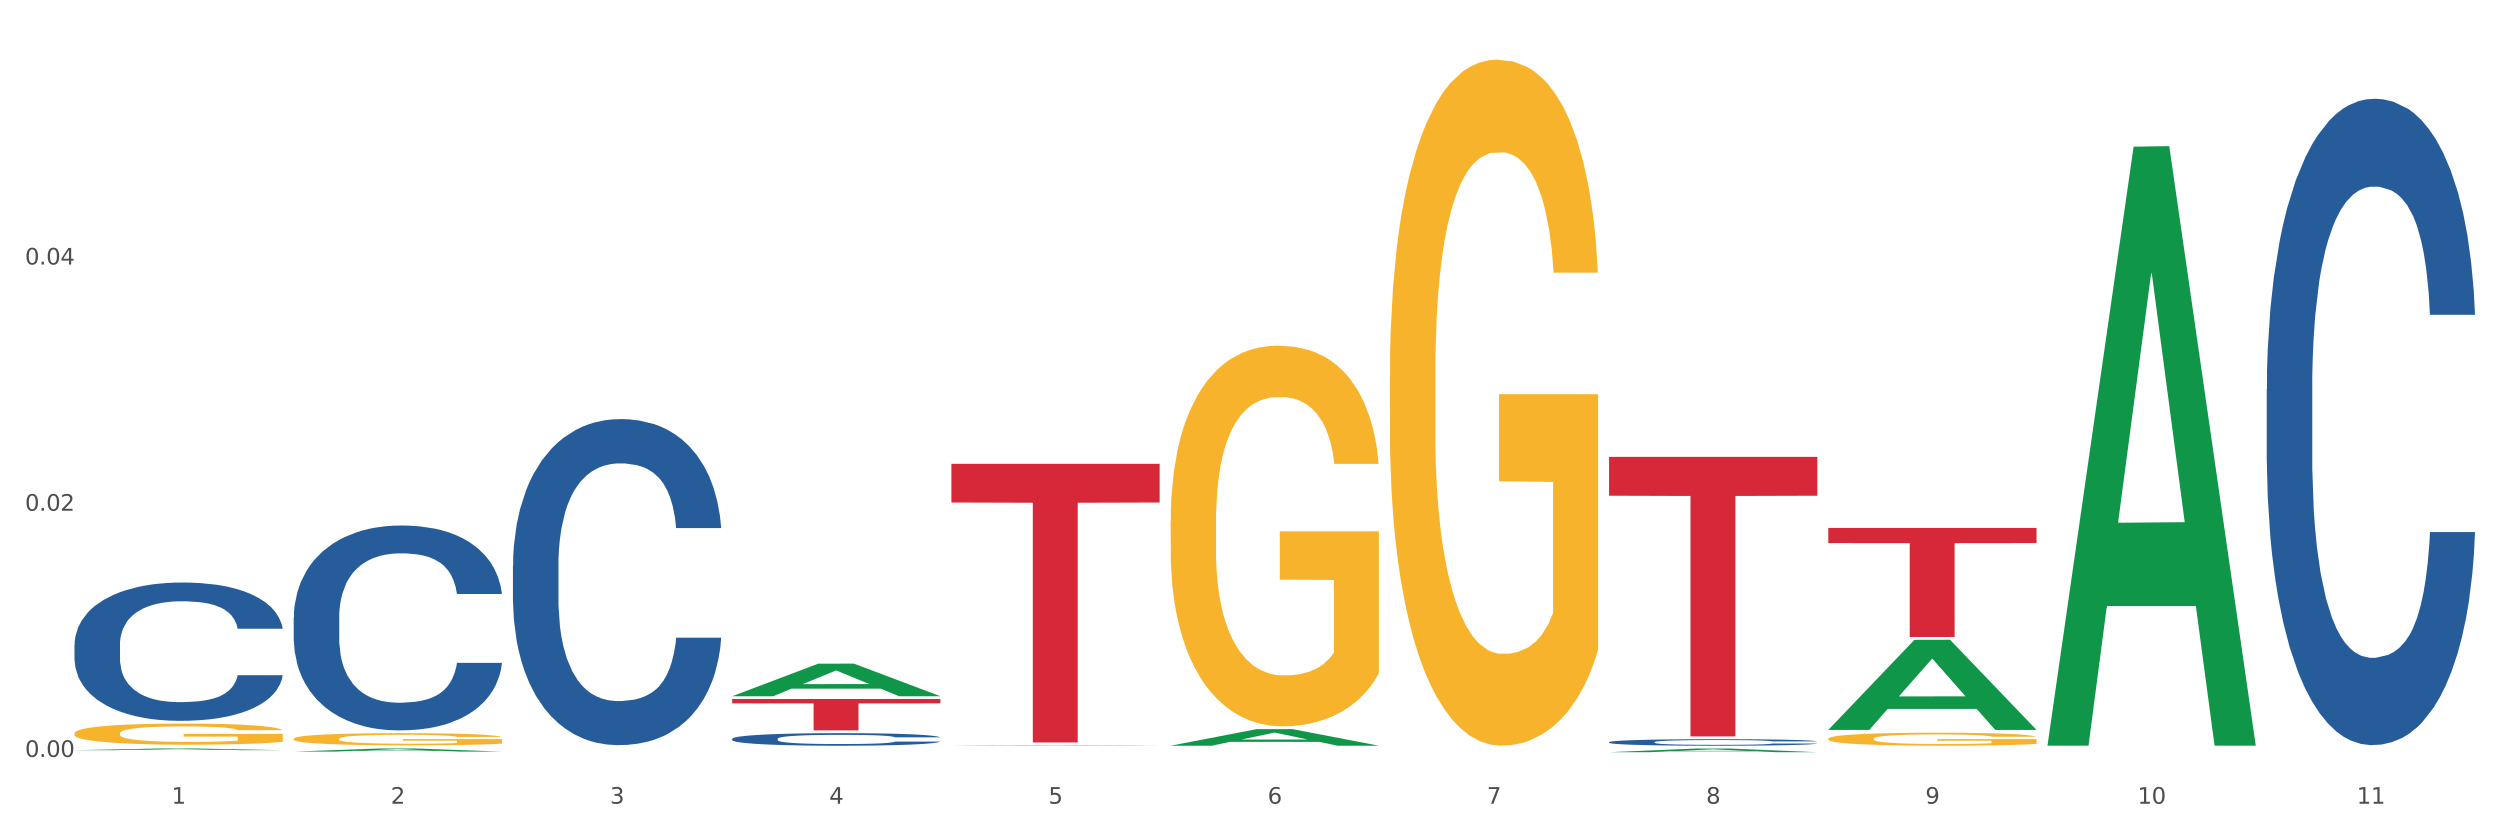 <?xml version="1.0" encoding="utf-8" standalone="no"?>
<!DOCTYPE svg PUBLIC "-//W3C//DTD SVG 1.1//EN"
  "http://www.w3.org/Graphics/SVG/1.1/DTD/svg11.dtd">
<svg xmlns:xlink="http://www.w3.org/1999/xlink" width="1080pt" height="360pt" viewBox="0 0 1080 360" xmlns="http://www.w3.org/2000/svg" version="1.1">
 <rect x="0" y="0" width="1080" height="360" fill="#333333" stroke="none"/>
 <defs>
  <style type="text/css">*{stroke-linejoin: round; stroke-linecap: butt}</style>
 </defs>
 <g id="figure_1">
  <g id="patch_1">
   <path d="M 0 360 
L 1080 360 
L 1080 0 
L 0 0 
z
" style="fill: #ffffff; stroke: #ffffff; stroke-linejoin: miter"/>
  </g>
  <g id="axes_1">
   <g id="matplotlib.axis_1">
    <g id="xtick_1">
     <g id="text_1">
      <!-- 1 -->
      <g style="fill: #4d4d4d" transform="translate(74.106 347.204) scale(0.096 -0.096)">
       <defs>
        <path id="DejaVuSans-31" d="M 794 531 
L 1825 531 
L 1825 4091 
L 703 3866 
L 703 4441 
L 1819 4666 
L 2450 4666 
L 2450 531 
L 3481 531 
L 3481 0 
L 794 0 
L 794 531 
z
" transform="scale(0.016)"/>
       </defs>
       <use xlink:href="#DejaVuSans-31"/>
      </g>
     </g>
    </g>
    <g id="xtick_2">
     <g id="text_2">
      <!-- 2 -->
      <g style="fill: #4d4d4d" transform="translate(168.812 347.204) scale(0.096 -0.096)">
       <defs>
        <path id="DejaVuSans-32" d="M 1228 531 
L 3431 531 
L 3431 0 
L 469 0 
L 469 531 
Q 828 903 1448 1529 
Q 2069 2156 2228 2338 
Q 2531 2678 2651 2914 
Q 2772 3150 2772 3378 
Q 2772 3750 2511 3984 
Q 2250 4219 1831 4219 
Q 1534 4219 1204 4116 
Q 875 4013 500 3803 
L 500 4441 
Q 881 4594 1212 4672 
Q 1544 4750 1819 4750 
Q 2544 4750 2975 4387 
Q 3406 4025 3406 3419 
Q 3406 3131 3298 2873 
Q 3191 2616 2906 2266 
Q 2828 2175 2409 1742 
Q 1991 1309 1228 531 
z
" transform="scale(0.016)"/>
       </defs>
       <use xlink:href="#DejaVuSans-32"/>
      </g>
     </g>
    </g>
    <g id="xtick_3">
     <g id="text_3">
      <!-- 3 -->
      <g style="fill: #4d4d4d" transform="translate(263.517 347.204) scale(0.096 -0.096)">
       <defs>
        <path id="DejaVuSans-33" d="M 2597 2516 
Q 3050 2419 3304 2112 
Q 3559 1806 3559 1356 
Q 3559 666 3084 287 
Q 2609 -91 1734 -91 
Q 1441 -91 1130 -33 
Q 819 25 488 141 
L 488 750 
Q 750 597 1062 519 
Q 1375 441 1716 441 
Q 2309 441 2620 675 
Q 2931 909 2931 1356 
Q 2931 1769 2642 2001 
Q 2353 2234 1838 2234 
L 1294 2234 
L 1294 2753 
L 1863 2753 
Q 2328 2753 2575 2939 
Q 2822 3125 2822 3475 
Q 2822 3834 2567 4026 
Q 2313 4219 1838 4219 
Q 1578 4219 1281 4162 
Q 984 4106 628 3988 
L 628 4550 
Q 988 4650 1302 4700 
Q 1616 4750 1894 4750 
Q 2613 4750 3031 4423 
Q 3450 4097 3450 3541 
Q 3450 3153 3228 2886 
Q 3006 2619 2597 2516 
z
" transform="scale(0.016)"/>
       </defs>
       <use xlink:href="#DejaVuSans-33"/>
      </g>
     </g>
    </g>
    <g id="xtick_4">
     <g id="text_4">
      <!-- 4 -->
      <g style="fill: #4d4d4d" transform="translate(358.223 347.204) scale(0.096 -0.096)">
       <defs>
        <path id="DejaVuSans-34" d="M 2419 4116 
L 825 1625 
L 2419 1625 
L 2419 4116 
z
M 2253 4666 
L 3047 4666 
L 3047 1625 
L 3713 1625 
L 3713 1100 
L 3047 1100 
L 3047 0 
L 2419 0 
L 2419 1100 
L 313 1100 
L 313 1709 
L 2253 4666 
z
" transform="scale(0.016)"/>
       </defs>
       <use xlink:href="#DejaVuSans-34"/>
      </g>
     </g>
    </g>
    <g id="xtick_5">
     <g id="text_5">
      <!-- 5 -->
      <g style="fill: #4d4d4d" transform="translate(452.928 347.204) scale(0.096 -0.096)">
       <defs>
        <path id="DejaVuSans-35" d="M 691 4666 
L 3169 4666 
L 3169 4134 
L 1269 4134 
L 1269 2991 
Q 1406 3038 1543 3061 
Q 1681 3084 1819 3084 
Q 2600 3084 3056 2656 
Q 3513 2228 3513 1497 
Q 3513 744 3044 326 
Q 2575 -91 1722 -91 
Q 1428 -91 1123 -41 
Q 819 9 494 109 
L 494 744 
Q 775 591 1075 516 
Q 1375 441 1709 441 
Q 2250 441 2565 725 
Q 2881 1009 2881 1497 
Q 2881 1984 2565 2268 
Q 2250 2553 1709 2553 
Q 1456 2553 1204 2497 
Q 953 2441 691 2322 
L 691 4666 
z
" transform="scale(0.016)"/>
       </defs>
       <use xlink:href="#DejaVuSans-35"/>
      </g>
     </g>
    </g>
    <g id="xtick_6">
     <g id="text_6">
      <!-- 6 -->
      <g style="fill: #4d4d4d" transform="translate(547.634 347.204) scale(0.096 -0.096)">
       <defs>
        <path id="DejaVuSans-36" d="M 2113 2584 
Q 1688 2584 1439 2293 
Q 1191 2003 1191 1497 
Q 1191 994 1439 701 
Q 1688 409 2113 409 
Q 2538 409 2786 701 
Q 3034 994 3034 1497 
Q 3034 2003 2786 2293 
Q 2538 2584 2113 2584 
z
M 3366 4563 
L 3366 3988 
Q 3128 4100 2886 4159 
Q 2644 4219 2406 4219 
Q 1781 4219 1451 3797 
Q 1122 3375 1075 2522 
Q 1259 2794 1537 2939 
Q 1816 3084 2150 3084 
Q 2853 3084 3261 2657 
Q 3669 2231 3669 1497 
Q 3669 778 3244 343 
Q 2819 -91 2113 -91 
Q 1303 -91 875 529 
Q 447 1150 447 2328 
Q 447 3434 972 4092 
Q 1497 4750 2381 4750 
Q 2619 4750 2861 4703 
Q 3103 4656 3366 4563 
z
" transform="scale(0.016)"/>
       </defs>
       <use xlink:href="#DejaVuSans-36"/>
      </g>
     </g>
    </g>
    <g id="xtick_7">
     <g id="text_7">
      <!-- 7 -->
      <g style="fill: #4d4d4d" transform="translate(642.339 347.204) scale(0.096 -0.096)">
       <defs>
        <path id="DejaVuSans-37" d="M 525 4666 
L 3525 4666 
L 3525 4397 
L 1831 0 
L 1172 0 
L 2766 4134 
L 525 4134 
L 525 4666 
z
" transform="scale(0.016)"/>
       </defs>
       <use xlink:href="#DejaVuSans-37"/>
      </g>
     </g>
    </g>
    <g id="xtick_8">
     <g id="text_8">
      <!-- 8 -->
      <g style="fill: #4d4d4d" transform="translate(737.044 347.204) scale(0.096 -0.096)">
       <defs>
        <path id="DejaVuSans-38" d="M 2034 2216 
Q 1584 2216 1326 1975 
Q 1069 1734 1069 1313 
Q 1069 891 1326 650 
Q 1584 409 2034 409 
Q 2484 409 2743 651 
Q 3003 894 3003 1313 
Q 3003 1734 2745 1975 
Q 2488 2216 2034 2216 
z
M 1403 2484 
Q 997 2584 770 2862 
Q 544 3141 544 3541 
Q 544 4100 942 4425 
Q 1341 4750 2034 4750 
Q 2731 4750 3128 4425 
Q 3525 4100 3525 3541 
Q 3525 3141 3298 2862 
Q 3072 2584 2669 2484 
Q 3125 2378 3379 2068 
Q 3634 1759 3634 1313 
Q 3634 634 3220 271 
Q 2806 -91 2034 -91 
Q 1263 -91 848 271 
Q 434 634 434 1313 
Q 434 1759 690 2068 
Q 947 2378 1403 2484 
z
M 1172 3481 
Q 1172 3119 1398 2916 
Q 1625 2713 2034 2713 
Q 2441 2713 2670 2916 
Q 2900 3119 2900 3481 
Q 2900 3844 2670 4047 
Q 2441 4250 2034 4250 
Q 1625 4250 1398 4047 
Q 1172 3844 1172 3481 
z
" transform="scale(0.016)"/>
       </defs>
       <use xlink:href="#DejaVuSans-38"/>
      </g>
     </g>
    </g>
    <g id="xtick_9">
     <g id="text_9">
      <!-- 9 -->
      <g style="fill: #4d4d4d" transform="translate(831.75 347.204) scale(0.096 -0.096)">
       <defs>
        <path id="DejaVuSans-39" d="M 703 97 
L 703 672 
Q 941 559 1184 500 
Q 1428 441 1663 441 
Q 2288 441 2617 861 
Q 2947 1281 2994 2138 
Q 2813 1869 2534 1725 
Q 2256 1581 1919 1581 
Q 1219 1581 811 2004 
Q 403 2428 403 3163 
Q 403 3881 828 4315 
Q 1253 4750 1959 4750 
Q 2769 4750 3195 4129 
Q 3622 3509 3622 2328 
Q 3622 1225 3098 567 
Q 2575 -91 1691 -91 
Q 1453 -91 1209 -44 
Q 966 3 703 97 
z
M 1959 2075 
Q 2384 2075 2632 2365 
Q 2881 2656 2881 3163 
Q 2881 3666 2632 3958 
Q 2384 4250 1959 4250 
Q 1534 4250 1286 3958 
Q 1038 3666 1038 3163 
Q 1038 2656 1286 2365 
Q 1534 2075 1959 2075 
z
" transform="scale(0.016)"/>
       </defs>
       <use xlink:href="#DejaVuSans-39"/>
      </g>
     </g>
    </g>
    <g id="xtick_10">
     <g id="text_10">
      <!-- 10 -->
      <g style="fill: #4d4d4d" transform="translate(923.401 347.204) scale(0.096 -0.096)">
       <defs>
        <path id="DejaVuSans-30" d="M 2034 4250 
Q 1547 4250 1301 3770 
Q 1056 3291 1056 2328 
Q 1056 1369 1301 889 
Q 1547 409 2034 409 
Q 2525 409 2770 889 
Q 3016 1369 3016 2328 
Q 3016 3291 2770 3770 
Q 2525 4250 2034 4250 
z
M 2034 4750 
Q 2819 4750 3233 4129 
Q 3647 3509 3647 2328 
Q 3647 1150 3233 529 
Q 2819 -91 2034 -91 
Q 1250 -91 836 529 
Q 422 1150 422 2328 
Q 422 3509 836 4129 
Q 1250 4750 2034 4750 
z
" transform="scale(0.016)"/>
       </defs>
       <use xlink:href="#DejaVuSans-31"/>
       <use xlink:href="#DejaVuSans-30" transform="translate(63.623 0)"/>
      </g>
     </g>
    </g>
    <g id="xtick_11">
     <g id="text_11">
      <!-- 11 -->
      <g style="fill: #4d4d4d" transform="translate(1018.107 347.204) scale(0.096 -0.096)">
       <use xlink:href="#DejaVuSans-31"/>
       <use xlink:href="#DejaVuSans-31" transform="translate(63.623 0)"/>
      </g>
     </g>
    </g>
    <g id="xtick_12"/>
    <g id="xtick_13"/>
    <g id="xtick_14"/>
    <g id="xtick_15"/>
    <g id="xtick_16"/>
    <g id="xtick_17"/>
    <g id="xtick_18"/>
    <g id="xtick_19"/>
    <g id="xtick_20"/>
    <g id="xtick_21"/>
   </g>
   <g id="matplotlib.axis_2">
    <g id="ytick_1">
     <g id="text_12">
      <!-- 0.00 -->
      <g style="fill: #4d4d4d" transform="translate(10.8 326.988) scale(0.096 -0.096)">
       <defs>
        <path id="DejaVuSans-2e" d="M 684 794 
L 1344 794 
L 1344 0 
L 684 0 
L 684 794 
z
" transform="scale(0.016)"/>
       </defs>
       <use xlink:href="#DejaVuSans-30"/>
       <use xlink:href="#DejaVuSans-2e" transform="translate(63.623 0)"/>
       <use xlink:href="#DejaVuSans-30" transform="translate(95.41 0)"/>
       <use xlink:href="#DejaVuSans-30" transform="translate(159.033 0)"/>
      </g>
     </g>
    </g>
    <g id="ytick_2">
     <g id="text_13">
      <!-- 0.02 -->
      <g style="fill: #4d4d4d" transform="translate(10.8 220.63) scale(0.096 -0.096)">
       <use xlink:href="#DejaVuSans-30"/>
       <use xlink:href="#DejaVuSans-2e" transform="translate(63.623 0)"/>
       <use xlink:href="#DejaVuSans-30" transform="translate(95.41 0)"/>
       <use xlink:href="#DejaVuSans-32" transform="translate(159.033 0)"/>
      </g>
     </g>
    </g>
    <g id="ytick_3">
     <g id="text_14">
      <!-- 0.04 -->
      <g style="fill: #4d4d4d" transform="translate(10.8 114.272) scale(0.096 -0.096)">
       <use xlink:href="#DejaVuSans-30"/>
       <use xlink:href="#DejaVuSans-2e" transform="translate(63.623 0)"/>
       <use xlink:href="#DejaVuSans-30" transform="translate(95.41 0)"/>
       <use xlink:href="#DejaVuSans-34" transform="translate(159.033 0)"/>
      </g>
     </g>
    </g>
    <g id="ytick_4"/>
    <g id="ytick_5"/>
    <g id="ytick_6"/>
   </g>
   <g id="PolyCollection_1">
    <path d="M 32.175 324.078 
L 32.268 324.077 
L 69.369 323.342 
L 84.766 323.341 
L 122.145 324.079 
L 104.337 324.079 
L 96.267 323.907 
L 57.96 323.907 
L 57.682 323.91 
L 49.891 324.079 
L 32.175 324.079 
L 32.175 324.078 
L 62.783 323.805 
L 91.444 323.804 
L 77.253 323.498 
L 77.067 323.497 
L 76.882 323.499 
L 62.691 323.804 
L 62.783 323.805 
L 32.175 324.078 
z
" clip-path="url(#pc7495d1b23)" style="fill: #109648"/>
    <path d="M 979.23 168.127 
L 979.336 167.872 
L 979.336 160.731 
L 979.655 151.041 
L 980.825 133.189 
L 982.314 119.674 
L 984.866 103.863 
L 986.249 97.232 
L 988.057 89.837 
L 991.779 77.851 
L 996.033 67.65 
L 999.01 62.04 
L 1001.244 58.47 
L 1006.242 52.094 
L 1009.114 49.289 
L 1012.091 46.994 
L 1014.644 45.464 
L 1018.898 43.679 
L 1022.301 42.914 
L 1026.236 42.659 
L 1029.532 42.914 
L 1033.893 43.934 
L 1040.273 46.994 
L 1042.719 48.779 
L 1046.016 51.839 
L 1049.419 55.92 
L 1052.184 60 
L 1055.375 65.865 
L 1058.672 73.516 
L 1061.862 83.206 
L 1064.095 92.132 
L 1065.903 101.567 
L 1067.498 113.043 
L 1068.668 125.539 
L 1069.2 135.995 
L 1049.738 135.995 
L 1049.207 126.559 
L 1048.143 116.358 
L 1047.08 109.473 
L 1045.91 103.863 
L 1044.102 97.487 
L 1042.507 93.407 
L 1039.848 88.562 
L 1037.402 85.501 
L 1035.381 83.716 
L 1032.935 82.186 
L 1027.724 80.656 
L 1024.002 80.656 
L 1021.663 81.166 
L 1018.791 82.441 
L 1016.345 84.226 
L 1013.474 87.287 
L 1011.24 90.602 
L 1009.007 94.937 
L 1007.731 97.997 
L 1005.817 103.608 
L 1004.541 108.198 
L 1002.839 116.103 
L 1001.882 121.714 
L 1000.18 136.25 
L 999.436 146.96 
L 999.117 154.356 
L 998.904 162.516 
L 998.904 202.299 
L 999.542 220.15 
L 1000.074 227.8 
L 1000.925 236.471 
L 1002.52 247.692 
L 1004.86 258.657 
L 1007.306 266.563 
L 1009.326 271.408 
L 1011.24 274.978 
L 1013.155 277.784 
L 1015.494 280.334 
L 1017.409 281.864 
L 1020.28 283.394 
L 1023.683 284.159 
L 1026.342 284.159 
L 1031.766 282.884 
L 1034.212 281.609 
L 1036.551 279.824 
L 1039.104 277.019 
L 1041.124 273.958 
L 1042.294 271.663 
L 1044.208 266.818 
L 1045.697 261.718 
L 1046.973 255.852 
L 1047.824 250.752 
L 1048.781 243.101 
L 1049.526 234.431 
L 1049.738 229.841 
L 1069.2 229.841 
L 1068.775 239.021 
L 1068.03 247.947 
L 1066.541 259.932 
L 1065.371 266.818 
L 1063.564 275.233 
L 1061.649 282.374 
L 1058.991 290.279 
L 1056.545 296.145 
L 1053.992 301.245 
L 1051.227 305.835 
L 1046.229 312.211 
L 1044.421 313.996 
L 1040.592 317.056 
L 1037.615 318.841 
L 1033.254 320.626 
L 1028.788 321.646 
L 1024.109 321.901 
L 1019.961 321.391 
L 1015.388 319.861 
L 1012.517 318.331 
L 1009.326 316.036 
L 1005.604 312.466 
L 1002.095 308.131 
L 998.798 303.03 
L 995.714 297.165 
L 992.842 290.534 
L 989.12 279.569 
L 986.355 268.858 
L 984.334 258.912 
L 982.952 250.497 
L 981.569 239.786 
L 980.825 232.391 
L 979.655 214.54 
L 979.23 197.964 
L 979.23 168.127 
z
" clip-path="url(#pc7495d1b23)" style="fill: #255c99"/>
    <path d="M 695.113 320.596 
L 695.22 320.594 
L 695.22 320.522 
L 695.539 320.424 
L 696.709 320.243 
L 698.197 320.107 
L 700.75 319.947 
L 702.132 319.88 
L 703.94 319.805 
L 707.662 319.684 
L 711.916 319.581 
L 714.894 319.524 
L 717.127 319.488 
L 722.126 319.424 
L 724.997 319.395 
L 727.975 319.372 
L 730.527 319.357 
L 734.781 319.339 
L 738.184 319.331 
L 742.119 319.328 
L 745.416 319.331 
L 749.776 319.341 
L 756.157 319.372 
L 758.603 319.39 
L 761.9 319.421 
L 765.303 319.462 
L 768.068 319.503 
L 771.258 319.563 
L 774.555 319.64 
L 777.746 319.738 
L 779.979 319.828 
L 781.787 319.924 
L 783.382 320.04 
L 784.552 320.166 
L 785.084 320.272 
L 765.622 320.272 
L 765.09 320.176 
L 764.027 320.073 
L 762.963 320.004 
L 761.793 319.947 
L 759.985 319.882 
L 758.39 319.841 
L 755.732 319.792 
L 753.286 319.761 
L 751.265 319.743 
L 748.819 319.728 
L 743.608 319.712 
L 739.886 319.712 
L 737.546 319.717 
L 734.675 319.73 
L 732.229 319.748 
L 729.357 319.779 
L 727.124 319.813 
L 724.891 319.857 
L 723.615 319.888 
L 721.7 319.944 
L 720.424 319.991 
L 718.723 320.071 
L 717.765 320.127 
L 716.064 320.274 
L 715.319 320.383 
L 715 320.457 
L 714.788 320.54 
L 714.788 320.942 
L 715.426 321.122 
L 715.958 321.2 
L 716.808 321.287 
L 718.404 321.401 
L 720.743 321.512 
L 723.189 321.592 
L 725.21 321.641 
L 727.124 321.677 
L 729.038 321.705 
L 731.378 321.731 
L 733.292 321.746 
L 736.164 321.762 
L 739.567 321.769 
L 742.225 321.769 
L 747.649 321.757 
L 750.095 321.744 
L 752.435 321.726 
L 754.987 321.697 
L 757.008 321.666 
L 758.178 321.643 
L 760.092 321.594 
L 761.581 321.543 
L 762.857 321.483 
L 763.708 321.432 
L 764.665 321.354 
L 765.409 321.267 
L 765.622 321.22 
L 785.084 321.22 
L 784.658 321.313 
L 783.914 321.403 
L 782.425 321.525 
L 781.255 321.594 
L 779.447 321.679 
L 777.533 321.751 
L 774.874 321.831 
L 772.428 321.891 
L 769.876 321.942 
L 767.111 321.989 
L 762.112 322.053 
L 760.305 322.071 
L 756.476 322.102 
L 753.498 322.12 
L 749.138 322.138 
L 744.671 322.148 
L 739.992 322.151 
L 735.845 322.146 
L 731.272 322.13 
L 728.4 322.115 
L 725.21 322.092 
L 721.488 322.056 
L 717.978 322.012 
L 714.681 321.96 
L 711.597 321.901 
L 708.726 321.834 
L 705.004 321.723 
L 702.239 321.615 
L 700.218 321.514 
L 698.836 321.429 
L 697.453 321.321 
L 696.709 321.246 
L 695.539 321.066 
L 695.113 320.898 
L 695.113 320.596 
z
" clip-path="url(#pc7495d1b23)" style="fill: #255c99"/>
    <path d="M 316.291 319.16 
L 316.398 319.155 
L 316.398 319.016 
L 316.717 318.828 
L 317.887 318.481 
L 319.376 318.218 
L 321.928 317.91 
L 323.31 317.781 
L 325.118 317.637 
L 328.84 317.404 
L 333.094 317.206 
L 336.072 317.097 
L 338.305 317.027 
L 343.304 316.903 
L 346.175 316.849 
L 349.153 316.804 
L 351.705 316.774 
L 355.959 316.74 
L 359.362 316.725 
L 363.297 316.72 
L 366.594 316.725 
L 370.954 316.745 
L 377.335 316.804 
L 379.781 316.839 
L 383.078 316.898 
L 386.481 316.978 
L 389.246 317.057 
L 392.436 317.171 
L 395.733 317.32 
L 398.924 317.508 
L 401.157 317.682 
L 402.965 317.866 
L 404.56 318.089 
L 405.73 318.332 
L 406.262 318.535 
L 386.8 318.535 
L 386.268 318.352 
L 385.205 318.153 
L 384.141 318.019 
L 382.971 317.91 
L 381.164 317.786 
L 379.568 317.707 
L 376.91 317.613 
L 374.464 317.553 
L 372.443 317.518 
L 369.997 317.489 
L 364.786 317.459 
L 361.064 317.459 
L 358.724 317.469 
L 355.853 317.494 
L 353.407 317.528 
L 350.535 317.588 
L 348.302 317.652 
L 346.069 317.737 
L 344.793 317.796 
L 342.878 317.905 
L 341.602 317.995 
L 339.901 318.148 
L 338.944 318.257 
L 337.242 318.54 
L 336.498 318.748 
L 336.178 318.892 
L 335.966 319.051 
L 335.966 319.825 
L 336.604 320.172 
L 337.136 320.321 
L 337.986 320.489 
L 339.582 320.708 
L 341.921 320.921 
L 344.367 321.075 
L 346.388 321.169 
L 348.302 321.238 
L 350.216 321.293 
L 352.556 321.342 
L 354.47 321.372 
L 357.342 321.402 
L 360.745 321.417 
L 363.403 321.417 
L 368.827 321.392 
L 371.273 321.367 
L 373.613 321.333 
L 376.165 321.278 
L 378.186 321.218 
L 379.356 321.174 
L 381.27 321.08 
L 382.759 320.98 
L 384.035 320.866 
L 384.886 320.767 
L 385.843 320.618 
L 386.587 320.45 
L 386.8 320.36 
L 406.262 320.36 
L 405.836 320.539 
L 405.092 320.713 
L 403.603 320.946 
L 402.433 321.08 
L 400.625 321.243 
L 398.711 321.382 
L 396.052 321.536 
L 393.606 321.65 
L 391.054 321.749 
L 388.289 321.838 
L 383.291 321.962 
L 381.483 321.997 
L 377.654 322.057 
L 374.676 322.091 
L 370.316 322.126 
L 365.849 322.146 
L 361.17 322.151 
L 357.023 322.141 
L 352.45 322.111 
L 349.578 322.081 
L 346.388 322.037 
L 342.666 321.967 
L 339.156 321.883 
L 335.859 321.784 
L 332.775 321.67 
L 329.904 321.541 
L 326.182 321.328 
L 323.417 321.119 
L 321.396 320.926 
L 320.014 320.762 
L 318.631 320.554 
L 317.887 320.41 
L 316.717 320.063 
L 316.291 319.74 
L 316.291 319.16 
z
" clip-path="url(#pc7495d1b23)" style="fill: #255c99"/>
    <path d="M 221.586 244.332 
L 221.692 244.204 
L 221.692 240.602 
L 222.011 235.714 
L 223.181 226.709 
L 224.67 219.892 
L 227.222 211.916 
L 228.605 208.572 
L 230.413 204.841 
L 234.135 198.795 
L 238.389 193.65 
L 241.367 190.82 
L 243.6 189.019 
L 248.598 185.803 
L 251.47 184.388 
L 254.447 183.231 
L 257 182.459 
L 261.254 181.558 
L 264.657 181.172 
L 268.592 181.044 
L 271.888 181.172 
L 276.249 181.687 
L 282.63 183.231 
L 285.076 184.131 
L 288.372 185.675 
L 291.775 187.733 
L 294.541 189.791 
L 297.731 192.75 
L 301.028 196.609 
L 304.218 201.497 
L 306.451 205.999 
L 308.259 210.758 
L 309.855 216.547 
L 311.024 222.85 
L 311.556 228.124 
L 292.095 228.124 
L 291.563 223.365 
L 290.499 218.219 
L 289.436 214.746 
L 288.266 211.916 
L 286.458 208.7 
L 284.863 206.642 
L 282.204 204.198 
L 279.758 202.654 
L 277.738 201.754 
L 275.292 200.982 
L 270.081 200.21 
L 266.358 200.21 
L 264.019 200.468 
L 261.147 201.111 
L 258.701 202.011 
L 255.83 203.555 
L 253.597 205.227 
L 251.363 207.414 
L 250.087 208.958 
L 248.173 211.788 
L 246.897 214.103 
L 245.195 218.091 
L 244.238 220.921 
L 242.536 228.253 
L 241.792 233.656 
L 241.473 237.386 
L 241.26 241.502 
L 241.26 261.569 
L 241.898 270.574 
L 242.43 274.433 
L 243.281 278.806 
L 244.876 284.466 
L 247.216 289.998 
L 249.662 293.985 
L 251.682 296.429 
L 253.597 298.23 
L 255.511 299.645 
L 257.851 300.932 
L 259.765 301.703 
L 262.636 302.475 
L 266.039 302.861 
L 268.698 302.861 
L 274.122 302.218 
L 276.568 301.575 
L 278.907 300.674 
L 281.46 299.259 
L 283.48 297.716 
L 284.65 296.558 
L 286.564 294.114 
L 288.053 291.541 
L 289.329 288.583 
L 290.18 286.01 
L 291.137 282.151 
L 291.882 277.777 
L 292.095 275.462 
L 311.556 275.462 
L 311.131 280.093 
L 310.386 284.595 
L 308.897 290.641 
L 307.728 294.114 
L 305.92 298.359 
L 304.005 301.961 
L 301.347 305.948 
L 298.901 308.907 
L 296.348 311.48 
L 293.583 313.795 
L 288.585 317.011 
L 286.777 317.912 
L 282.949 319.455 
L 279.971 320.356 
L 275.611 321.256 
L 271.144 321.771 
L 266.465 321.899 
L 262.317 321.642 
L 257.744 320.87 
L 254.873 320.098 
L 251.682 318.941 
L 247.96 317.14 
L 244.451 314.953 
L 241.154 312.38 
L 238.07 309.422 
L 235.198 306.077 
L 231.476 300.546 
L 228.711 295.143 
L 226.691 290.126 
L 225.308 285.881 
L 223.926 280.479 
L 223.181 276.748 
L 222.011 267.744 
L 221.586 259.383 
L 221.586 244.332 
z
" clip-path="url(#pc7495d1b23)" style="fill: #255c99"/>
    <path d="M 126.88 266.786 
L 126.987 266.705 
L 126.987 264.442 
L 127.306 261.37 
L 128.476 255.711 
L 129.965 251.427 
L 132.517 246.415 
L 133.899 244.313 
L 135.707 241.969 
L 139.43 238.169 
L 143.683 234.936 
L 146.661 233.157 
L 148.894 232.025 
L 153.893 230.004 
L 156.764 229.115 
L 159.742 228.388 
L 162.294 227.903 
L 166.548 227.337 
L 169.951 227.094 
L 173.886 227.013 
L 177.183 227.094 
L 181.543 227.418 
L 187.924 228.388 
L 190.37 228.953 
L 193.667 229.924 
L 197.07 231.217 
L 199.835 232.51 
L 203.025 234.37 
L 206.322 236.795 
L 209.513 239.867 
L 211.746 242.696 
L 213.554 245.687 
L 215.149 249.325 
L 216.319 253.286 
L 216.851 256.601 
L 197.389 256.601 
L 196.857 253.609 
L 195.794 250.376 
L 194.73 248.193 
L 193.561 246.415 
L 191.753 244.394 
L 190.157 243.1 
L 187.499 241.564 
L 185.053 240.594 
L 183.032 240.028 
L 180.586 239.543 
L 175.375 239.058 
L 171.653 239.058 
L 169.313 239.22 
L 166.442 239.624 
L 163.996 240.19 
L 161.124 241.16 
L 158.891 242.211 
L 156.658 243.585 
L 155.382 244.555 
L 153.467 246.334 
L 152.191 247.789 
L 150.49 250.295 
L 149.533 252.074 
L 147.831 256.681 
L 147.087 260.077 
L 146.768 262.421 
L 146.555 265.008 
L 146.555 277.619 
L 147.193 283.278 
L 147.725 285.703 
L 148.575 288.451 
L 150.171 292.008 
L 152.51 295.484 
L 154.956 297.99 
L 156.977 299.526 
L 158.891 300.658 
L 160.805 301.547 
L 163.145 302.356 
L 165.059 302.841 
L 167.931 303.326 
L 171.334 303.568 
L 173.993 303.568 
L 179.416 303.164 
L 181.862 302.76 
L 184.202 302.194 
L 186.754 301.305 
L 188.775 300.335 
L 189.945 299.607 
L 191.859 298.071 
L 193.348 296.454 
L 194.624 294.595 
L 195.475 292.978 
L 196.432 290.553 
L 197.176 287.805 
L 197.389 286.349 
L 216.851 286.349 
L 216.425 289.26 
L 215.681 292.089 
L 214.192 295.888 
L 213.022 298.071 
L 211.214 300.739 
L 209.3 303.002 
L 206.641 305.508 
L 204.195 307.368 
L 201.643 308.984 
L 198.878 310.44 
L 193.88 312.461 
L 192.072 313.026 
L 188.243 313.996 
L 185.265 314.562 
L 180.905 315.128 
L 176.439 315.452 
L 171.759 315.532 
L 167.612 315.371 
L 163.039 314.886 
L 160.167 314.401 
L 156.977 313.673 
L 153.255 312.541 
L 149.745 311.167 
L 146.448 309.55 
L 143.364 307.691 
L 140.493 305.589 
L 136.771 302.113 
L 134.006 298.718 
L 131.985 295.565 
L 130.603 292.897 
L 129.22 289.502 
L 128.476 287.158 
L 127.306 281.499 
L 126.88 276.245 
L 126.88 266.786 
z
" clip-path="url(#pc7495d1b23)" style="fill: #255c99"/>
    <path d="M 32.175 278.493 
L 32.281 278.438 
L 32.281 276.91 
L 32.6 274.836 
L 33.77 271.017 
L 35.259 268.124 
L 37.811 264.741 
L 39.194 263.322 
L 41.002 261.74 
L 44.724 259.175 
L 48.978 256.992 
L 51.956 255.792 
L 54.189 255.028 
L 59.187 253.663 
L 62.059 253.063 
L 65.036 252.572 
L 67.589 252.245 
L 71.843 251.863 
L 75.246 251.699 
L 79.181 251.644 
L 82.477 251.699 
L 86.838 251.917 
L 93.219 252.572 
L 95.665 252.954 
L 98.961 253.609 
L 102.365 254.482 
L 105.13 255.355 
L 108.32 256.61 
L 111.617 258.247 
L 114.807 260.321 
L 117.041 262.231 
L 118.848 264.25 
L 120.444 266.706 
L 121.613 269.379 
L 122.145 271.617 
L 102.684 271.617 
L 102.152 269.598 
L 101.088 267.415 
L 100.025 265.942 
L 98.855 264.741 
L 97.047 263.377 
L 95.452 262.504 
L 92.793 261.467 
L 90.347 260.812 
L 88.327 260.43 
L 85.881 260.103 
L 80.67 259.775 
L 76.947 259.775 
L 74.608 259.884 
L 71.736 260.157 
L 69.29 260.539 
L 66.419 261.194 
L 64.186 261.903 
L 61.952 262.831 
L 60.676 263.486 
L 58.762 264.686 
L 57.486 265.669 
L 55.784 267.36 
L 54.827 268.561 
L 53.126 271.671 
L 52.381 273.963 
L 52.062 275.546 
L 51.849 277.292 
L 51.849 285.805 
L 52.487 289.625 
L 53.019 291.262 
L 53.87 293.117 
L 55.465 295.518 
L 57.805 297.865 
L 60.251 299.557 
L 62.271 300.593 
L 64.186 301.357 
L 66.1 301.958 
L 68.44 302.503 
L 70.354 302.831 
L 73.225 303.158 
L 76.628 303.322 
L 79.287 303.322 
L 84.711 303.049 
L 87.157 302.776 
L 89.496 302.394 
L 92.049 301.794 
L 94.069 301.139 
L 95.239 300.648 
L 97.153 299.611 
L 98.642 298.52 
L 99.919 297.265 
L 100.769 296.173 
L 101.726 294.536 
L 102.471 292.681 
L 102.684 291.698 
L 122.145 291.698 
L 121.72 293.663 
L 120.975 295.573 
L 119.487 298.138 
L 118.317 299.611 
L 116.509 301.412 
L 114.595 302.94 
L 111.936 304.632 
L 109.49 305.887 
L 106.937 306.978 
L 104.172 307.96 
L 99.174 309.324 
L 97.366 309.706 
L 93.538 310.361 
L 90.56 310.743 
L 86.2 311.125 
L 81.733 311.344 
L 77.054 311.398 
L 72.906 311.289 
L 68.333 310.962 
L 65.462 310.634 
L 62.271 310.143 
L 58.549 309.379 
L 55.04 308.451 
L 51.743 307.36 
L 48.659 306.105 
L 45.788 304.686 
L 42.065 302.34 
L 39.3 300.048 
L 37.28 297.919 
L 35.897 296.119 
L 34.515 293.827 
L 33.77 292.244 
L 32.6 288.424 
L 32.175 284.877 
L 32.175 278.493 
z
" clip-path="url(#pc7495d1b23)" style="fill: #255c99"/>
    <path d="M 32.175 316.807 
L 32.281 316.798 
L 32.281 316.498 
L 32.494 316.24 
L 33.556 315.615 
L 35.149 315.098 
L 36.318 314.823 
L 37.486 314.598 
L 38.867 314.372 
L 40.567 314.139 
L 43.647 313.797 
L 45.559 313.622 
L 47.896 313.439 
L 52.145 313.172 
L 55.225 313.022 
L 58.412 312.897 
L 63.617 312.747 
L 67.016 312.68 
L 70.627 312.63 
L 74.983 312.597 
L 78.275 312.588 
L 85.499 312.613 
L 91.659 312.689 
L 94.634 312.747 
L 98.458 312.847 
L 100.476 312.914 
L 103.769 313.047 
L 107.168 313.222 
L 109.505 313.372 
L 113.01 313.656 
L 115.666 313.939 
L 118.109 314.289 
L 119.383 314.531 
L 120.339 314.756 
L 121.189 315.014 
L 122.039 315.423 
L 102.919 315.423 
L 102.175 315.131 
L 101.007 314.856 
L 99.307 314.589 
L 97.82 314.422 
L 95.271 314.214 
L 92.934 314.081 
L 90.491 313.981 
L 87.517 313.897 
L 85.18 313.856 
L 81.887 313.822 
L 75.407 313.831 
L 71.052 313.897 
L 68.078 313.981 
L 66.166 314.056 
L 64.467 314.139 
L 62.555 314.256 
L 60.324 314.431 
L 58.731 314.589 
L 57.137 314.789 
L 55.863 314.989 
L 54.694 315.223 
L 53.738 315.473 
L 52.995 315.731 
L 52.357 316.048 
L 51.826 316.573 
L 51.826 317.715 
L 52.039 317.974 
L 52.57 318.316 
L 53.207 318.574 
L 54.269 318.883 
L 55.225 319.091 
L 57.031 319.391 
L 59.049 319.641 
L 60.643 319.8 
L 62.236 319.933 
L 64.998 320.116 
L 68.078 320.266 
L 70.734 320.358 
L 74.345 320.441 
L 76.788 320.475 
L 78.913 320.491 
L 84.118 320.491 
L 87.835 320.466 
L 91.978 320.408 
L 95.165 320.333 
L 97.82 320.241 
L 100.795 320.091 
L 102.707 319.95 
L 102.707 318.207 
L 79.338 318.199 
L 79.338 317.04 
L 122.145 317.04 
L 122.145 320.441 
L 120.339 320.617 
L 118.321 320.775 
L 116.197 320.917 
L 113.01 321.092 
L 109.186 321.258 
L 105.787 321.375 
L 102.175 321.475 
L 97.927 321.567 
L 92.403 321.65 
L 89.004 321.684 
L 84.755 321.709 
L 79.763 321.717 
L 75.407 321.7 
L 71.159 321.659 
L 66.697 321.584 
L 62.342 321.475 
L 59.049 321.367 
L 55.756 321.233 
L 52.251 321.058 
L 49.489 320.892 
L 47.365 320.742 
L 45.028 320.55 
L 42.479 320.3 
L 40.567 320.075 
L 38.867 319.841 
L 37.061 319.541 
L 35.787 319.283 
L 34.512 318.958 
L 33.768 318.716 
L 32.919 318.341 
L 32.281 317.815 
L 32.175 316.807 
z
" clip-path="url(#pc7495d1b23)" style="fill: #f7b32b"/>
    <path d="M 126.88 319.157 
L 126.987 319.152 
L 126.987 318.979 
L 127.199 318.829 
L 128.261 318.469 
L 129.855 318.171 
L 131.023 318.012 
L 132.192 317.882 
L 133.572 317.752 
L 135.272 317.617 
L 138.352 317.42 
L 140.264 317.319 
L 142.601 317.213 
L 146.85 317.059 
L 149.931 316.973 
L 153.117 316.901 
L 158.322 316.814 
L 161.721 316.776 
L 165.333 316.747 
L 169.688 316.728 
L 172.981 316.723 
L 180.204 316.737 
L 186.365 316.78 
L 189.339 316.814 
L 193.163 316.872 
L 195.181 316.91 
L 198.474 316.987 
L 201.873 317.088 
L 204.21 317.175 
L 207.716 317.338 
L 210.371 317.502 
L 212.814 317.704 
L 214.089 317.843 
L 215.045 317.973 
L 215.895 318.122 
L 216.744 318.358 
L 197.624 318.358 
L 196.881 318.19 
L 195.712 318.031 
L 194.013 317.877 
L 192.526 317.781 
L 189.976 317.661 
L 187.64 317.584 
L 185.196 317.526 
L 182.222 317.478 
L 179.885 317.454 
L 176.592 317.435 
L 170.113 317.439 
L 165.758 317.478 
L 162.784 317.526 
L 160.872 317.569 
L 159.172 317.617 
L 157.26 317.685 
L 155.029 317.786 
L 153.436 317.877 
L 151.843 317.993 
L 150.568 318.108 
L 149.4 318.243 
L 148.444 318.387 
L 147.7 318.536 
L 147.063 318.719 
L 146.532 319.022 
L 146.532 319.681 
L 146.744 319.83 
L 147.275 320.027 
L 147.912 320.176 
L 148.975 320.354 
L 149.931 320.474 
L 151.736 320.648 
L 153.755 320.792 
L 155.348 320.883 
L 156.941 320.96 
L 159.703 321.066 
L 162.784 321.153 
L 165.439 321.206 
L 169.051 321.254 
L 171.494 321.273 
L 173.618 321.282 
L 178.823 321.282 
L 182.541 321.268 
L 186.684 321.234 
L 189.87 321.191 
L 192.526 321.138 
L 195.5 321.052 
L 197.412 320.97 
L 197.412 319.965 
L 174.043 319.96 
L 174.043 319.291 
L 216.851 319.291 
L 216.851 321.254 
L 215.045 321.355 
L 213.027 321.446 
L 210.902 321.528 
L 207.716 321.629 
L 203.892 321.725 
L 200.492 321.792 
L 196.881 321.85 
L 192.632 321.903 
L 187.108 321.951 
L 183.709 321.97 
L 179.46 321.985 
L 174.468 321.99 
L 170.113 321.98 
L 165.864 321.956 
L 161.403 321.913 
L 157.048 321.85 
L 153.755 321.788 
L 150.462 321.711 
L 146.956 321.61 
L 144.195 321.513 
L 142.07 321.427 
L 139.733 321.316 
L 137.184 321.172 
L 135.272 321.042 
L 133.572 320.907 
L 131.767 320.734 
L 130.492 320.585 
L 129.217 320.397 
L 128.474 320.258 
L 127.624 320.042 
L 126.987 319.739 
L 126.88 319.157 
z
" clip-path="url(#pc7495d1b23)" style="fill: #f7b32b"/>
    <path d="M 505.702 225.324 
L 505.809 225.174 
L 505.809 219.767 
L 506.021 215.112 
L 507.083 203.848 
L 508.677 194.537 
L 509.845 189.581 
L 511.014 185.526 
L 512.394 181.471 
L 514.094 177.266 
L 517.174 171.109 
L 519.086 167.955 
L 521.423 164.651 
L 525.672 159.845 
L 528.753 157.142 
L 531.939 154.889 
L 537.144 152.186 
L 540.543 150.985 
L 544.155 150.083 
L 548.51 149.483 
L 551.803 149.333 
L 559.026 149.783 
L 565.187 151.135 
L 568.161 152.186 
L 571.985 153.988 
L 574.003 155.19 
L 577.296 157.593 
L 580.695 160.746 
L 583.032 163.45 
L 586.537 168.556 
L 589.193 173.662 
L 591.636 179.97 
L 592.911 184.325 
L 593.867 188.38 
L 594.717 193.035 
L 595.566 200.394 
L 576.446 200.394 
L 575.703 195.138 
L 574.534 190.182 
L 572.835 185.376 
L 571.348 182.372 
L 568.798 178.618 
L 566.461 176.215 
L 564.018 174.413 
L 561.044 172.911 
L 558.707 172.16 
L 555.414 171.559 
L 548.935 171.71 
L 544.58 172.911 
L 541.606 174.413 
L 539.694 175.764 
L 537.994 177.266 
L 536.082 179.369 
L 533.851 182.523 
L 532.258 185.376 
L 530.665 188.98 
L 529.39 192.585 
L 528.222 196.79 
L 527.266 201.295 
L 526.522 205.951 
L 525.885 211.658 
L 525.354 221.119 
L 525.354 241.694 
L 525.566 246.35 
L 526.097 252.507 
L 526.734 257.163 
L 527.797 262.719 
L 528.753 266.474 
L 530.558 271.88 
L 532.577 276.386 
L 534.17 279.239 
L 535.763 281.642 
L 538.525 284.946 
L 541.606 287.649 
L 544.261 289.301 
L 547.873 290.803 
L 550.316 291.404 
L 552.44 291.704 
L 557.645 291.704 
L 561.363 291.254 
L 565.505 290.202 
L 568.692 288.851 
L 571.348 287.199 
L 574.322 284.496 
L 576.234 281.942 
L 576.234 250.555 
L 552.865 250.404 
L 552.865 229.529 
L 595.673 229.529 
L 595.673 290.803 
L 593.867 293.957 
L 591.849 296.81 
L 589.724 299.363 
L 586.537 302.517 
L 582.713 305.521 
L 579.314 307.623 
L 575.703 309.426 
L 571.454 311.078 
L 565.93 312.579 
L 562.531 313.18 
L 558.282 313.631 
L 553.29 313.781 
L 548.935 313.481 
L 544.686 312.73 
L 540.225 311.378 
L 535.87 309.426 
L 532.577 307.473 
L 529.284 305.07 
L 525.778 301.917 
L 523.017 298.913 
L 520.892 296.21 
L 518.555 292.756 
L 516.006 288.25 
L 514.094 284.195 
L 512.394 279.99 
L 510.589 274.584 
L 509.314 269.928 
L 508.039 264.071 
L 507.296 259.716 
L 506.446 252.958 
L 505.809 243.496 
L 505.702 225.324 
z
" clip-path="url(#pc7495d1b23)" style="fill: #f7b32b"/>
    <path d="M 600.408 162.716 
L 600.514 162.445 
L 600.514 152.701 
L 600.727 144.311 
L 601.789 124.011 
L 603.382 107.23 
L 604.551 98.298 
L 605.719 90.99 
L 607.1 83.682 
L 608.799 76.103 
L 611.88 65.006 
L 613.792 59.322 
L 616.129 53.367 
L 620.378 44.706 
L 623.458 39.834 
L 626.645 35.774 
L 631.85 30.902 
L 635.249 28.737 
L 638.86 27.113 
L 643.215 26.03 
L 646.508 25.759 
L 653.731 26.571 
L 659.892 29.007 
L 662.867 30.902 
L 666.691 34.15 
L 668.709 36.315 
L 672.002 40.646 
L 675.401 46.33 
L 677.738 51.202 
L 681.243 60.405 
L 683.899 69.607 
L 686.342 80.975 
L 687.616 88.824 
L 688.572 96.132 
L 689.422 104.523 
L 690.272 117.785 
L 671.152 117.785 
L 670.408 108.312 
L 669.24 99.38 
L 667.54 90.719 
L 666.053 85.306 
L 663.504 78.539 
L 661.167 74.208 
L 658.724 70.96 
L 655.75 68.254 
L 653.413 66.901 
L 650.12 65.818 
L 643.64 66.089 
L 639.285 68.254 
L 636.311 70.96 
L 634.399 73.396 
L 632.699 76.103 
L 630.787 79.892 
L 628.557 85.576 
L 626.963 90.719 
L 625.37 97.215 
L 624.095 103.711 
L 622.927 111.289 
L 621.971 119.409 
L 621.227 127.8 
L 620.59 138.085 
L 620.059 155.137 
L 620.059 192.218 
L 620.271 200.609 
L 620.803 211.706 
L 621.44 220.097 
L 622.502 230.111 
L 623.458 236.878 
L 625.264 246.622 
L 627.282 254.742 
L 628.875 259.884 
L 630.469 264.215 
L 633.231 270.17 
L 636.311 275.042 
L 638.967 278.019 
L 642.578 280.726 
L 645.021 281.808 
L 647.146 282.349 
L 652.351 282.349 
L 656.068 281.537 
L 660.211 279.643 
L 663.398 277.207 
L 666.053 274.23 
L 669.027 269.358 
L 670.939 264.756 
L 670.939 208.187 
L 647.571 207.917 
L 647.571 170.294 
L 690.378 170.294 
L 690.378 280.726 
L 688.572 286.409 
L 686.554 291.552 
L 684.43 296.153 
L 681.243 301.837 
L 677.419 307.251 
L 674.02 311.04 
L 670.408 314.288 
L 666.159 317.265 
L 660.636 319.972 
L 657.237 321.055 
L 652.988 321.867 
L 647.995 322.137 
L 643.64 321.596 
L 639.391 320.243 
L 634.93 317.807 
L 630.575 314.288 
L 627.282 310.769 
L 623.989 306.439 
L 620.484 300.755 
L 617.722 295.341 
L 615.598 290.469 
L 613.261 284.244 
L 610.711 276.124 
L 608.799 268.816 
L 607.1 261.238 
L 605.294 251.494 
L 604.019 243.103 
L 602.745 232.547 
L 602.001 224.698 
L 601.151 212.518 
L 600.514 195.466 
L 600.408 162.716 
z
" clip-path="url(#pc7495d1b23)" style="fill: #f7b32b"/>
    <path d="M 789.819 319.126 
L 789.925 319.121 
L 789.925 318.936 
L 790.138 318.777 
L 791.2 318.392 
L 792.793 318.074 
L 793.962 317.904 
L 795.13 317.766 
L 796.511 317.627 
L 798.21 317.483 
L 801.291 317.273 
L 803.203 317.165 
L 805.54 317.052 
L 809.789 316.888 
L 812.869 316.795 
L 816.056 316.718 
L 821.261 316.626 
L 824.66 316.585 
L 828.271 316.554 
L 832.626 316.533 
L 835.919 316.528 
L 843.142 316.544 
L 849.303 316.59 
L 852.277 316.626 
L 856.101 316.687 
L 858.12 316.728 
L 861.413 316.811 
L 864.812 316.918 
L 867.149 317.011 
L 870.654 317.185 
L 873.309 317.36 
L 875.753 317.576 
L 877.027 317.725 
L 877.983 317.863 
L 878.833 318.022 
L 879.683 318.274 
L 860.563 318.274 
L 859.819 318.094 
L 858.651 317.925 
L 856.951 317.761 
L 855.464 317.658 
L 852.915 317.53 
L 850.578 317.447 
L 848.135 317.386 
L 845.161 317.334 
L 842.824 317.309 
L 839.531 317.288 
L 833.051 317.293 
L 828.696 317.334 
L 825.722 317.386 
L 823.81 317.432 
L 822.11 317.483 
L 820.198 317.555 
L 817.968 317.663 
L 816.374 317.761 
L 814.781 317.884 
L 813.506 318.007 
L 812.338 318.151 
L 811.382 318.305 
L 810.638 318.464 
L 810.001 318.659 
L 809.47 318.983 
L 809.47 319.686 
L 809.682 319.845 
L 810.213 320.056 
L 810.851 320.215 
L 811.913 320.405 
L 812.869 320.533 
L 814.675 320.718 
L 816.693 320.872 
L 818.286 320.97 
L 819.88 321.052 
L 822.641 321.165 
L 825.722 321.257 
L 828.377 321.314 
L 831.989 321.365 
L 834.432 321.386 
L 836.557 321.396 
L 841.761 321.396 
L 845.479 321.381 
L 849.622 321.345 
L 852.809 321.299 
L 855.464 321.242 
L 858.438 321.15 
L 860.35 321.062 
L 860.35 319.989 
L 836.981 319.984 
L 836.981 319.27 
L 879.789 319.27 
L 879.789 321.365 
L 877.983 321.473 
L 875.965 321.571 
L 873.841 321.658 
L 870.654 321.766 
L 866.83 321.869 
L 863.431 321.94 
L 859.819 322.002 
L 855.57 322.058 
L 850.047 322.11 
L 846.648 322.13 
L 842.399 322.146 
L 837.406 322.151 
L 833.051 322.141 
L 828.802 322.115 
L 824.341 322.069 
L 819.986 322.002 
L 816.693 321.935 
L 813.4 321.853 
L 809.895 321.745 
L 807.133 321.643 
L 805.009 321.55 
L 802.672 321.432 
L 800.122 321.278 
L 798.21 321.139 
L 796.511 320.996 
L 794.705 320.811 
L 793.43 320.652 
L 792.156 320.451 
L 791.412 320.302 
L 790.562 320.071 
L 789.925 319.748 
L 789.819 319.126 
z
" clip-path="url(#pc7495d1b23)" style="fill: #f7b32b"/>
    <path d="M 316.291 301.967 
L 406.262 301.967 
L 406.262 303.851 
L 370.871 303.864 
L 370.871 315.53 
L 351.469 315.53 
L 351.469 303.864 
L 316.291 303.851 
L 316.291 301.979 
L 316.291 301.967 
z
" clip-path="url(#pc7495d1b23)" style="fill: #d62839"/>
    <path d="M 695.113 197.36 
L 785.084 197.36 
L 785.084 214.144 
L 749.692 214.257 
L 749.692 318.138 
L 730.291 318.138 
L 730.291 214.257 
L 695.113 214.144 
L 695.113 197.473 
L 695.113 197.36 
z
" clip-path="url(#pc7495d1b23)" style="fill: #d62839"/>
    <path d="M 789.819 228.058 
L 879.789 228.058 
L 879.789 234.607 
L 844.398 234.651 
L 844.398 275.183 
L 824.997 275.183 
L 824.997 234.651 
L 789.819 234.607 
L 789.819 228.102 
L 789.819 228.058 
z
" clip-path="url(#pc7495d1b23)" style="fill: #d62839"/>
    <path d="M 410.997 200.352 
L 500.967 200.352 
L 500.967 217.082 
L 465.576 217.195 
L 465.576 320.737 
L 446.175 320.737 
L 446.175 217.195 
L 410.997 217.082 
L 410.997 200.465 
L 410.997 200.352 
z
" clip-path="url(#pc7495d1b23)" style="fill: #d62839"/>
    <path d="M 789.819 315.265 
L 789.912 315.228 
L 827.013 276.41 
L 842.41 276.373 
L 879.789 315.338 
L 861.981 315.338 
L 853.911 306.264 
L 815.604 306.264 
L 815.326 306.411 
L 807.535 315.338 
L 789.819 315.338 
L 789.819 315.265 
L 820.427 300.85 
L 849.088 300.813 
L 834.897 284.678 
L 834.711 284.605 
L 834.526 284.715 
L 820.335 300.813 
L 820.427 300.85 
L 789.819 315.265 
z
" clip-path="url(#pc7495d1b23)" style="fill: #109648"/>
    <path d="M 695.113 324.947 
L 695.206 324.945 
L 732.307 323.377 
L 747.704 323.375 
L 785.084 324.95 
L 767.275 324.95 
L 759.206 324.583 
L 720.899 324.583 
L 720.62 324.589 
L 712.829 324.95 
L 695.113 324.95 
L 695.113 324.947 
L 725.722 324.364 
L 754.382 324.363 
L 740.191 323.711 
L 740.006 323.708 
L 739.82 323.712 
L 725.629 324.363 
L 725.722 324.364 
L 695.113 324.947 
z
" clip-path="url(#pc7495d1b23)" style="fill: #109648"/>
    <path d="M 505.702 322.137 
L 505.795 322.131 
L 542.896 314.978 
L 558.293 314.971 
L 595.673 322.151 
L 577.864 322.151 
L 569.795 320.479 
L 531.488 320.479 
L 531.209 320.506 
L 523.418 322.151 
L 505.702 322.151 
L 505.702 322.137 
L 536.311 319.481 
L 564.971 319.475 
L 550.78 316.502 
L 550.595 316.488 
L 550.409 316.508 
L 536.218 319.475 
L 536.311 319.481 
L 505.702 322.137 
z
" clip-path="url(#pc7495d1b23)" style="fill: #109648"/>
    <path d="M 410.997 322.151 
L 411.09 322.15 
L 448.191 321.928 
L 463.588 321.927 
L 500.967 322.151 
L 483.159 322.151 
L 475.089 322.099 
L 436.782 322.099 
L 436.504 322.1 
L 428.713 322.151 
L 410.997 322.151 
L 410.997 322.151 
L 441.605 322.068 
L 470.266 322.068 
L 456.075 321.975 
L 455.889 321.975 
L 455.704 321.975 
L 441.513 322.068 
L 441.605 322.068 
L 410.997 322.151 
z
" clip-path="url(#pc7495d1b23)" style="fill: #109648"/>
    <path d="M 316.291 300.75 
L 316.384 300.737 
L 353.485 286.697 
L 368.882 286.684 
L 406.262 300.776 
L 388.453 300.776 
L 380.384 297.495 
L 342.077 297.495 
L 341.798 297.548 
L 334.007 300.776 
L 316.291 300.776 
L 316.291 300.75 
L 346.9 295.536 
L 375.56 295.523 
L 361.369 289.688 
L 361.184 289.661 
L 360.998 289.701 
L 346.807 295.523 
L 346.9 295.536 
L 316.291 300.75 
z
" clip-path="url(#pc7495d1b23)" style="fill: #109648"/>
    <path d="M 126.88 324.692 
L 126.973 324.691 
L 164.074 323.343 
L 179.471 323.341 
L 216.851 324.694 
L 199.042 324.694 
L 190.973 324.379 
L 152.666 324.379 
L 152.387 324.384 
L 144.596 324.694 
L 126.88 324.694 
L 126.88 324.692 
L 157.489 324.191 
L 186.15 324.19 
L 171.958 323.63 
L 171.773 323.627 
L 171.587 323.631 
L 157.396 324.19 
L 157.489 324.191 
L 126.88 324.692 
z
" clip-path="url(#pc7495d1b23)" style="fill: #109648"/>
    <path d="M 884.524 321.64 
L 884.617 321.397 
L 921.718 63.364 
L 937.115 63.121 
L 974.495 322.127 
L 956.686 322.127 
L 948.616 261.814 
L 910.31 261.814 
L 910.031 262.786 
L 902.24 322.127 
L 884.524 322.127 
L 884.524 321.64 
L 915.133 225.82 
L 943.793 225.577 
L 929.602 118.327 
L 929.417 117.841 
L 929.231 118.57 
L 915.04 225.577 
L 915.133 225.82 
L 884.524 321.64 
z
" clip-path="url(#pc7495d1b23)" style="fill: #109648"/>
   </g>
  </g>
 </g>
 <defs>
  <clipPath id="pc7495d1b23">
   <rect x="32.175" y="10.8" width="1037.025" height="329.109"/>
  </clipPath>
 </defs>
</svg>
